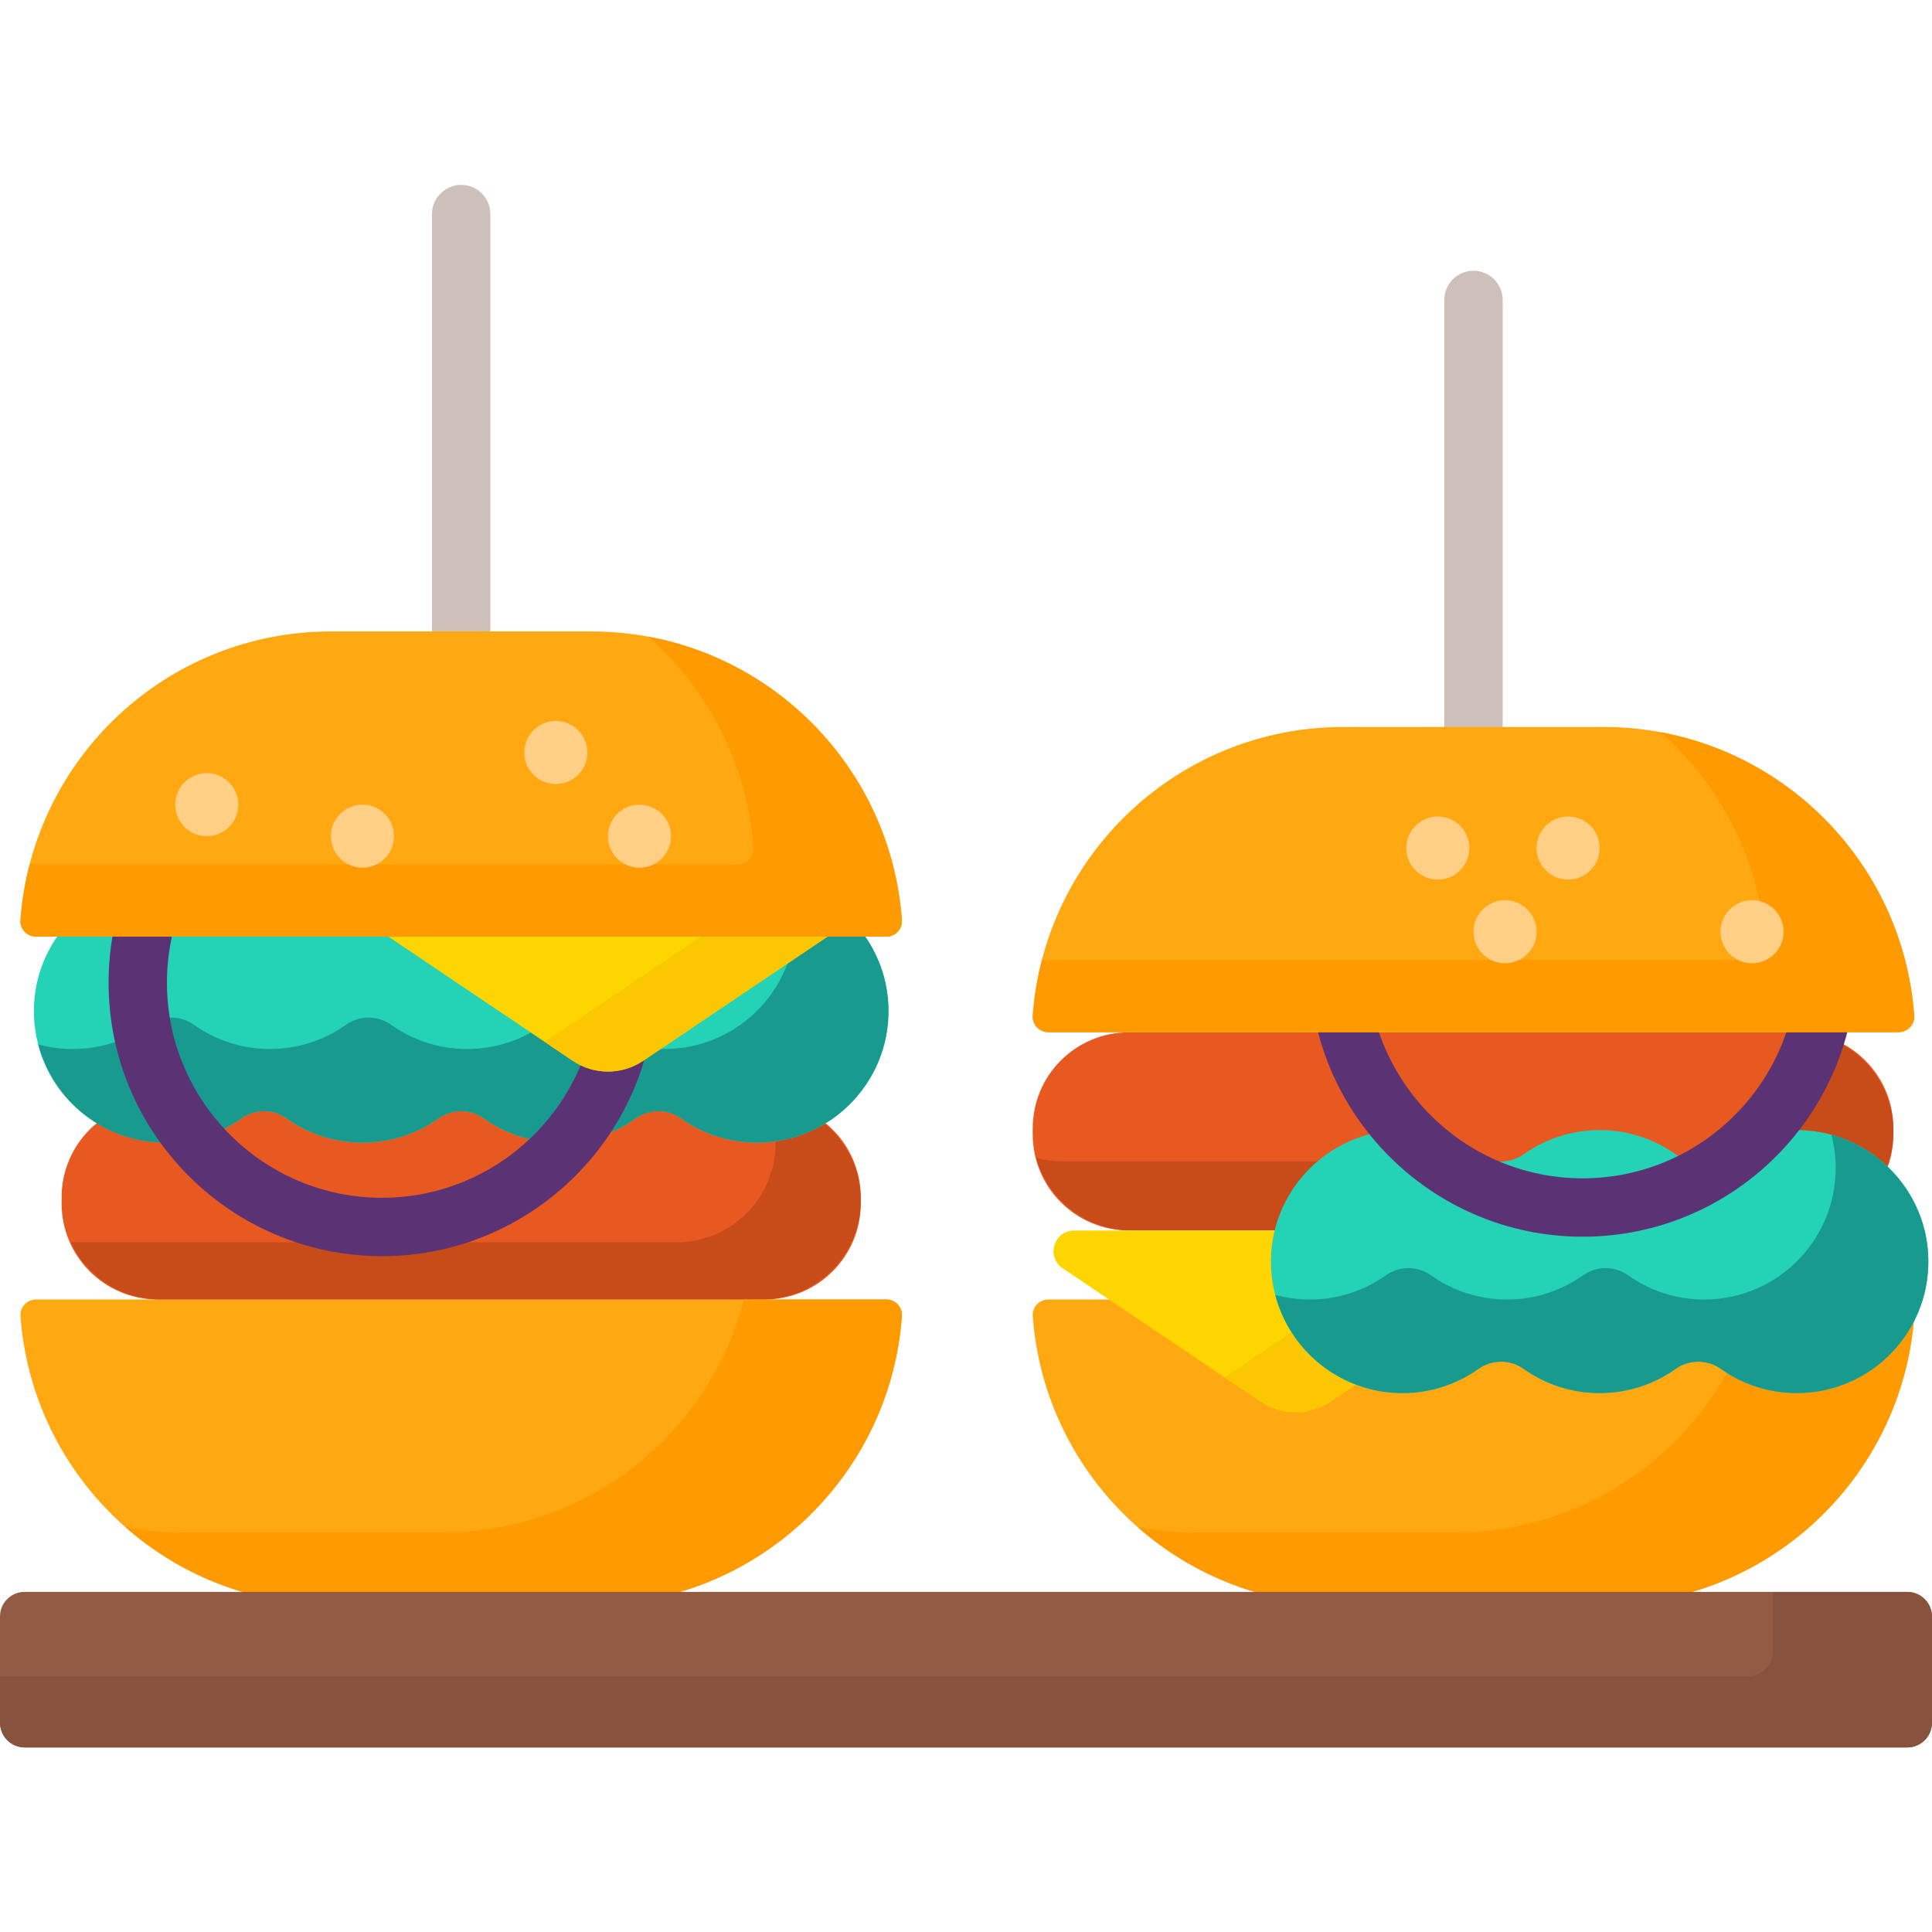 <svg height="512pt" viewBox="0 -48 512 511" width="512pt" xmlns="http://www.w3.org/2000/svg"><path d="m277.816 295.875c-2.383 0-4.293 2.012-4.125 4.387 3.09 42.762 38.734 76.496 82.285 76.496h69.023c43.551 0 79.195-33.738 82.281-76.496.172-2.375-1.742-4.387-4.121-4.387zm0 0" fill="#ffa812"/><path d="m503.16 295.875h-37.672c-9.215 35.508-41.453 61.734-79.844 61.734h-69.023c-5.152 0-10.191-.488-15.086-1.391 14.527 12.777 33.57 20.543 54.441 20.543h69.023c43.551 0 79.195-33.738 82.281-76.5.172-2.375-1.742-4.387-4.121-4.387zm0 0" fill="#ff9a00"/><path d="m476.324 277.57h-177.195c-14.055 0-25.445-11.395-25.445-25.449v-1.594c0-14.055 11.391-25.445 25.445-25.445h177.195c14.055 0 25.445 11.391 25.445 25.445v1.594c0 14.055-11.391 25.449-25.445 25.449zm0 0" fill="#e75920"/><path d="m482.277 225.961c.629 2.246.969 4.613.969 7.059 0 14.492-11.75 26.242-26.246 26.242h-175.598c-2.336 0-4.598-.309-6.754-.879 3.086 11.066 13.23 19.188 25.277 19.188h175.602c14.492 0 26.242-11.75 26.242-26.246 0-12.16-8.27-22.383-19.492-25.363zm0 0" fill="#c84b1a"/><path d="m9.547 295.875c-2.379 0-4.293 2.012-4.121 4.387 3.086 42.762 38.734 76.496 82.281 76.496h69.023c43.551 0 79.195-33.738 82.285-76.496.168-2.375-1.742-4.387-4.125-4.387zm0 0" fill="#ffa812"/><path d="m202.668 295.867h-160.898c-14.055 0-25.445-11.391-25.445-25.445v-1.598c0-14.051 11.395-25.445 25.445-25.445h160.898c14.055 0 25.445 11.395 25.445 25.445v1.598c.004 14.055-11.391 25.445-25.445 25.445zm0 0" fill="#e75920"/><path d="m203.082 243.41c1.566 3.363 2.449 7.117 2.449 11.074 0 14.492-11.75 26.246-26.246 26.246h-159.301c-.406 0-.809-.012-1.207-.031 4.176 8.957 13.254 15.168 23.793 15.168h159.301c14.496 0 26.246-11.75 26.246-26.246 0-14.086-11.105-25.578-25.035-26.211zm0 0" fill="#c84b1a"/><path d="m203.465 184.715c-8.586-.688-16.578 1.746-22.977 6.281-3.605 2.555-8.402 2.57-12.004.012-5.684-4.035-12.633-6.41-20.137-6.41-7.5 0-14.449 2.375-20.133 6.41-3.598 2.551-8.391 2.551-11.988 0-5.688-4.035-12.633-6.41-20.133-6.41-7.504 0-14.453 2.375-20.137 6.41-3.602 2.559-8.402 2.543-12.004-.012-6.398-4.535-14.391-6.969-22.977-6.281-17.031 1.355-30.734 15.227-31.906 32.266-1.406 20.367 14.699 37.32 34.766 37.32 7.5 0 14.449-2.371 20.133-6.41 3.598-2.551 8.391-2.551 11.988 0 5.684 4.039 12.633 6.41 20.133 6.41 7.504 0 14.449-2.371 20.137-6.41 3.594-2.551 8.391-2.551 11.988 0 5.684 4.039 12.629 6.41 20.133 6.41s14.449-2.371 20.137-6.41c3.594-2.551 8.391-2.551 11.984 0 5.688 4.039 12.633 6.41 20.137 6.41 20.062 0 36.168-16.953 34.766-37.316-1.172-17.043-14.879-30.91-31.906-32.27zm0 0" fill="#24d3b5"/><path d="m352.664 322.898 52.398-35.289c4.477-3.012 2.344-10-3.051-10h-117.328c-5.398 0-7.531 6.988-3.055 10l52.398 35.289c5.633 3.797 13.004 3.797 18.637 0zm0 0" fill="#ffd500"/><path d="m402.012 277.609h-22.105c-.305 1.188-1.02 2.301-2.234 3.121l-52.398 35.289c-.25.168-.508.32-.762.473l9.516 6.406c5.633 3.797 13.004 3.797 18.637 0l52.398-35.289c4.477-3.012 2.344-10-3.051-10zm0 0" fill="#fbc700"/><path d="m479.039 251.102c-8.586-.688-16.578 1.746-22.977 6.281-3.605 2.555-8.402 2.57-12.004.012-5.688-4.035-12.633-6.41-20.137-6.41-7.5 0-14.449 2.375-20.133 6.41-3.602 2.559-8.402 2.543-12.004-.012-6.398-4.535-14.395-6.969-22.98-6.281-17.027 1.359-30.73 15.227-31.906 32.27-1.398 20.363 14.703 37.316 34.766 37.316 7.504 0 14.453-2.371 20.137-6.41 3.598-2.551 8.391-2.551 11.988 0 5.684 4.039 12.633 6.41 20.133 6.41 7.504 0 14.449-2.371 20.137-6.41 3.594-2.551 8.391-2.551 11.988 0 5.684 4.039 12.629 6.41 20.133 6.41 20.062 0 36.168-16.953 34.766-37.316-1.172-17.043-14.875-30.91-31.906-32.27zm0 0" fill="#24d3b5"/><path d="m235.371 216.98c-1.023-14.875-11.598-27.332-25.598-31.16.539 2.055.898 4.18 1.047 6.359 1.402 20.363-14.699 37.32-34.766 37.32-7.5 0-14.449-2.375-20.133-6.41-3.598-2.555-8.391-2.555-11.988 0-5.684 4.035-12.633 6.41-20.133 6.41-7.504 0-14.453-2.375-20.137-6.41-3.598-2.555-8.391-2.555-11.984 0-5.688 4.035-12.633 6.41-20.137 6.41-7.504 0-14.449-2.375-20.137-6.41-3.594-2.555-8.391-2.555-11.984 0-5.688 4.035-12.633 6.41-20.137 6.41-3.172 0-6.246-.43-9.164-1.223 3.91 14.973 17.52 26.023 33.715 26.023 7.504 0 14.449-2.375 20.137-6.41 3.594-2.551 8.391-2.551 11.988 0 5.684 4.035 12.629 6.41 20.133 6.41s14.449-2.375 20.137-6.41c3.594-2.551 8.391-2.551 11.984 0 5.688 4.035 12.633 6.41 20.137 6.41 7.504 0 14.449-2.375 20.133-6.41 3.598-2.551 8.395-2.551 11.988 0 5.684 4.035 12.633 6.41 20.133 6.41 20.066 0 36.168-16.953 34.766-37.32zm0 0" fill="#199a8e"/><path d="m510.945 283.371c-1.023-14.879-11.598-27.336-25.598-31.164.543 2.055.898 4.184 1.047 6.363 1.402 20.363-14.703 37.316-34.766 37.316-7.504 0-14.449-2.375-20.137-6.41-3.594-2.551-8.391-2.551-11.984 0-5.688 4.035-12.633 6.41-20.137 6.41s-14.449-2.375-20.133-6.41c-3.598-2.551-8.391-2.551-11.988 0-5.684 4.035-12.633 6.41-20.137 6.41-3.172 0-6.246-.426-9.164-1.223 3.91 14.973 17.52 26.023 33.715 26.023 7.504 0 14.449-2.371 20.137-6.41 3.594-2.551 8.391-2.551 11.984 0 5.688 4.039 12.633 6.41 20.137 6.41s14.449-2.371 20.137-6.41c3.594-2.551 8.391-2.551 11.984 0 5.688 4.039 12.633 6.41 20.137 6.41 20.062 0 36.168-16.953 34.766-37.316zm0 0" fill="#199a8e"/><path d="m234.895 295.875h-37.676c-9.215 35.508-41.449 61.734-79.844 61.734h-69.023c-5.152 0-10.191-.488-15.082-1.391 14.527 12.777 33.57 20.543 54.438 20.543h69.023c43.551 0 79.195-33.738 82.285-76.5.172-2.375-1.742-4.387-4.121-4.387zm0 0" fill="#ff9a00"/><path d="m101.238 284.395c-39.957 0-72.465-32.508-72.465-72.465 0-39.957 32.508-72.465 72.465-72.465s72.465 32.508 72.465 72.465c0 39.957-32.508 72.465-72.465 72.465zm0-129.457c-31.426 0-56.996 25.566-56.996 56.992 0 31.426 25.57 56.996 56.996 56.996s56.992-25.57 56.992-56.996c0-31.426-25.566-56.992-56.992-56.992zm0 0" fill="#5b3374"/><path d="m419.422 279.238c-39.957 0-72.465-32.508-72.465-72.465h15.473c0 31.426 25.566 56.992 56.992 56.992s56.996-25.566 56.996-56.992h15.469c0 39.957-32.504 72.465-72.465 72.465zm0 0" fill="#5b3374"/><path d="m170.434 232.625 52.395-35.289c4.477-3.016 2.344-10-3.051-10h-117.332c-5.395 0-7.527 6.984-3.051 10l52.395 35.289c5.637 3.793 13.008 3.793 18.645 0zm0 0" fill="#ffd500"/><path d="m219.777 187.332h-19.508c-.07 1.586-.812 3.16-2.406 4.234l-52.395 35.289c-.383.258-.777.496-1.176.719l7.5 5.051c5.633 3.797 13.004 3.797 18.641 0l52.395-35.289c4.477-3.016 2.344-10.004-3.051-10.004zm0 0" fill="#fbc700"/><path d="m122.219 172.473c-4.273 0-7.734-3.461-7.734-7.734v-156.504c0-4.27 3.465-7.734 7.734-7.734 4.273 0 7.734 3.465 7.734 7.734v156.504c0 4.273-3.461 7.734-7.734 7.734zm0 0" fill="#cdbfba"/><path d="m234.895 199.723c2.379 0 4.293-2.012 4.121-4.383-3.09-42.766-38.734-76.5-82.285-76.5h-69.023c-43.547 0-79.195 33.738-82.281 76.5-.172 2.371 1.742 4.383 4.121 4.383zm0 0" fill="#ffa812"/><path d="m155.656 150.922c0 4.617-3.742 8.359-8.359 8.359s-8.359-3.742-8.359-8.359 3.742-8.359 8.359-8.359 8.359 3.742 8.359 8.359zm0 0" fill="#ffcf86"/><path d="m63.156 164.738c0 4.617-3.742 8.359-8.359 8.359s-8.359-3.742-8.359-8.359c0-4.617 3.742-8.359 8.359-8.359s8.359 3.742 8.359 8.359zm0 0" fill="#ffcf86"/><path d="m171.816 120.23c15.785 13.883 26.234 33.691 27.844 55.957.168 2.375-1.742 4.387-4.125 4.387h-187.672c-1.234 4.77-2.074 9.699-2.438 14.762-.172 2.375 1.742 4.387 4.121 4.387h225.344c2.383 0 4.293-2.012 4.125-4.387-2.723-37.699-30.758-68.371-67.199-75.105zm0 0" fill="#ff9a00"/><path d="m177.828 173.098c0 4.613-3.742 8.355-8.359 8.355s-8.359-3.742-8.359-8.355c0-4.617 3.742-8.359 8.359-8.359s8.359 3.742 8.359 8.359zm0 0" fill="#ffcf86"/><path d="m104.41 173.098c0 4.613-3.742 8.355-8.359 8.355-4.617 0-8.359-3.742-8.359-8.355 0-4.617 3.742-8.359 8.359-8.359 4.617 0 8.359 3.742 8.359 8.359zm0 0" fill="#ffcf86"/><path d="m505.5 414.594h-499c-3.59 0-6.5-2.91-6.5-6.5v-28.223c0-3.59 2.91-6.5 6.5-6.5h499c3.59 0 6.5 2.91 6.5 6.5v28.223c0 3.59-2.91 6.5-6.5 6.5zm0 0" fill="#945b44"/><path d="m505.297 373.371h-35.441v15.66c0 3.703-3 6.703-6.703 6.703h-463.152v12.156c0 3.703 3 6.703 6.703 6.703h498.594c3.703 0 6.703-3 6.703-6.703v-27.816c0-3.703-3-6.703-6.703-6.703zm0 0" fill="#87523e"/><path d="m390.488 195.23c-4.273 0-7.734-3.461-7.734-7.734v-156.504c0-4.27 3.461-7.734 7.734-7.734 4.273 0 7.734 3.465 7.734 7.734v156.504c0 4.27-3.461 7.734-7.734 7.734zm0 0" fill="#cdbfba"/><path d="m503.16 225.039c2.379 0 4.293-2.008 4.121-4.383-3.086-42.762-38.73-76.5-82.281-76.5h-69.023c-43.547 0-79.195 33.738-82.281 76.5-.172 2.375 1.742 4.383 4.121 4.383zm0 0" fill="#ffa812"/><path d="m440.086 145.551c15.781 13.883 26.234 33.688 27.84 55.957.172 2.375-1.742 4.383-4.121 4.383h-187.672c-1.238 4.77-2.074 9.703-2.441 14.766-.168 2.375 1.742 4.383 4.125 4.383h225.344c2.379 0 4.293-2.008 4.121-4.383-2.723-37.699-30.758-68.371-67.195-75.105zm0 0" fill="#ff9a00"/><g fill="#ffcf86"><path d="m423.922 176.238c0 4.617-3.742 8.359-8.359 8.359-4.613 0-8.359-3.742-8.359-8.359 0-4.613 3.746-8.355 8.359-8.355 4.617 0 8.359 3.742 8.359 8.355zm0 0"/><path d="m389.395 176.238c0 4.617-3.742 8.359-8.359 8.359-4.617 0-8.359-3.742-8.359-8.359 0-4.613 3.742-8.355 8.359-8.355 4.617 0 8.359 3.742 8.359 8.355zm0 0"/><path d="m407.207 198.414c0 4.617-3.742 8.359-8.359 8.359-4.617 0-8.359-3.742-8.359-8.359 0-4.617 3.742-8.359 8.359-8.359 4.617 0 8.359 3.742 8.359 8.359zm0 0"/><path d="m472.668 198.414c0 4.617-3.742 8.359-8.359 8.359-4.617 0-8.359-3.742-8.359-8.359 0-4.617 3.742-8.359 8.359-8.359 4.617 0 8.359 3.742 8.359 8.359zm0 0"/></g></svg>